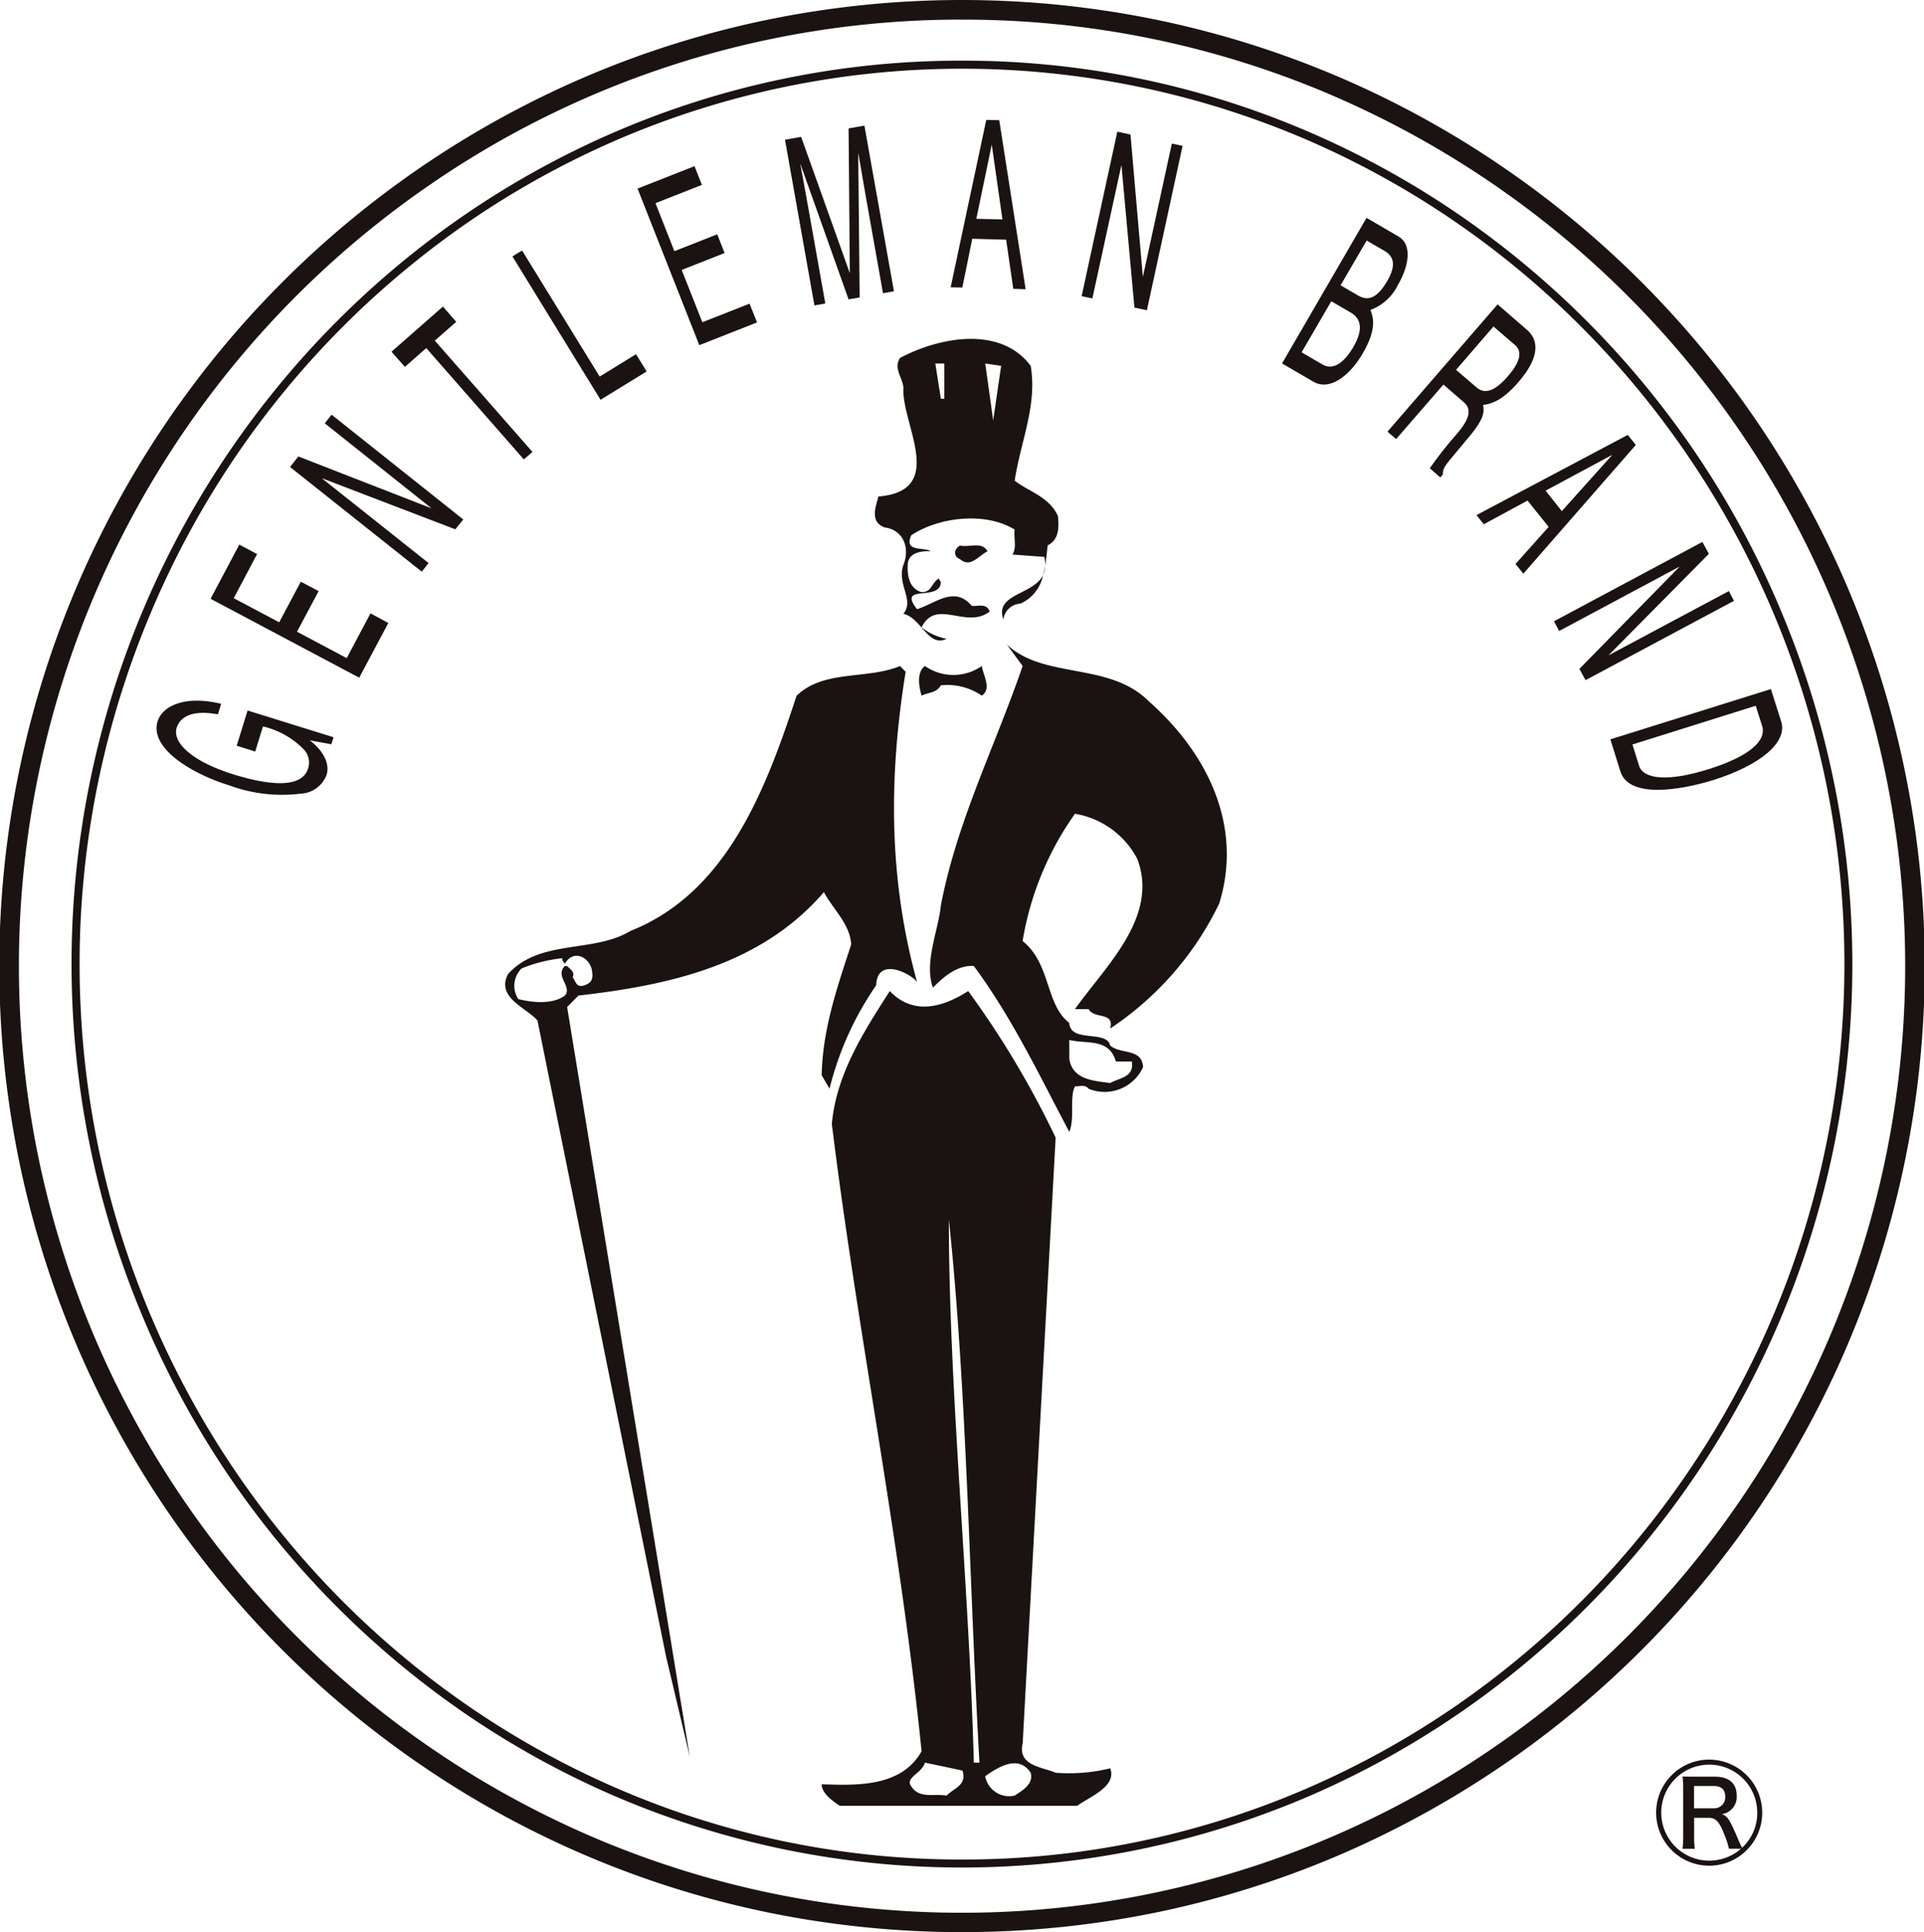 <svg xmlns="http://www.w3.org/2000/svg" width="156.324" height="156.959" viewBox="0 0 156.324 156.959">
  <g id="グループ_59" data-name="グループ 59" transform="translate(0.796 0.796)">
    <path id="パス_54" data-name="パス 54" d="M359.874,315.366a4.309,4.309,0,1,1-4.31-4.309A4.317,4.317,0,0,1,359.874,315.366Zm-3.816-2.921c1.109,0,1.741.547,1.741,1.513a1.414,1.414,0,0,1-1.214,1.531c.459.14.633.4,1.354,2.092a6.632,6.632,0,0,0,.3.635,3.83,3.83,0,0,0,1.231-2.85,3.9,3.9,0,1,0-3.9,3.9,3.954,3.954,0,0,0,2.585-.969h-.984a6.4,6.4,0,0,0-.4-1.212c-.4-1.02-.687-1.3-1.248-1.3h-1.18v1.582a6.55,6.55,0,0,0,.054.932H353.4a7.355,7.355,0,0,0,.054-.932v-4.01a7.59,7.59,0,0,0-.054-.932c.4.017.493.017.9.017Zm-.159,2.568a.9.9,0,0,0,.969-.949c0-.581-.316-.861-.932-.861h-1.6v1.81Z" transform="translate(-217.491 -168.908)" fill="#1a1311"/>
    <g id="グループ_58" data-name="グループ 58" transform="translate(0 0)">
      <path id="パス_59" data-name="パス 59" d="M370.88,254.593a70.889,70.889,0,0,1,28.135,5.767,71.932,71.932,0,0,1,12.277,6.766,73.449,73.449,0,0,1,26.181,32.288,73.994,73.994,0,0,1-15.486,80.462,73.04,73.04,0,0,1-10.7,8.963,71.935,71.935,0,0,1-12.277,6.768,71.491,71.491,0,0,1-56.27,0,71.955,71.955,0,0,1-12.278-6.768,73.478,73.478,0,0,1-26.187-32.292,73.976,73.976,0,0,1,15.49-80.46,73.045,73.045,0,0,1,10.7-8.961,71.95,71.95,0,0,1,12.278-6.766A70.9,70.9,0,0,1,370.88,254.593Zm0,146.133a70.226,70.226,0,0,0,27.878-5.716,71.283,71.283,0,0,0,12.165-6.707,72.591,72.591,0,0,0,19.345-19.649,73.367,73.367,0,0,0-8.746-92.111,72.378,72.378,0,0,0-10.6-8.881,71.277,71.277,0,0,0-12.165-6.7,70.862,70.862,0,0,0-55.757,0,71.3,71.3,0,0,0-12.167,6.7,72.81,72.81,0,0,0-25.955,32,73.335,73.335,0,0,0,15.353,79.756,72.408,72.408,0,0,0,10.6,8.883A71.3,71.3,0,0,0,343,395.009,70.234,70.234,0,0,0,370.88,400.726Z" transform="translate(-293.512 -250.461)" fill="#1a1311"/>
      <path id="パス_60" data-name="パス 60" d="M374.084,409.264a78.426,78.426,0,0,1-15.752-1.595,77.57,77.57,0,0,1-27.951-11.81,78.6,78.6,0,0,1,13.277-137.387,77.545,77.545,0,0,1,14.673-4.573,78.613,78.613,0,0,1,31.5,0,77.571,77.571,0,0,1,27.951,11.809A78.6,78.6,0,0,1,404.509,403.1a77.541,77.541,0,0,1-14.673,4.574A78.421,78.421,0,0,1,374.084,409.264Zm0-155.367a76.007,76.007,0,0,0-42.809,13.128,77.007,77.007,0,0,0,13.006,134.6,76.226,76.226,0,0,0,72.612-7.089,77,77,0,0,0-13.006-134.6A75.823,75.823,0,0,0,374.084,253.9Z" transform="translate(-296.718 -253.101)" fill="#1a1311"/>
      <path id="パス_61" data-name="パス 61" d="M329.7,275.429a1.473,1.473,0,0,1,1.386-1.288,3.194,3.194,0,0,0,1.835-2.318c-.775,1.626-3.969,1.508-3.22,3.605" transform="translate(-248.97 -225.902)" fill="#1a1311"/>
      <path id="パス_62" data-name="パス 62" d="M331.114,271.533c-.049.245-.1.481-.169.714a1.727,1.727,0,0,0,.169-.714" transform="translate(-246.996 -226.325)" fill="#ab081e"/>
      <path id="パス_63" data-name="パス 63" d="M326.127,279.305c1.567.189,2.124,1.665,1.567,3.056-.554,1.56.922,2.852,0,3.961,1.476.368,2.031,2.776,3.507,2.033a4.559,4.559,0,0,1-2.031-.93c1.2-2.4,3.6.189,5.538-1.28-.282-.743-1.018-.378-1.472-.469-1.386-1.66-2.953-.179-4.437.277-1.661-2.126,1.935-.552,1.935-2.22l-.179-.277c-.645.464-.554,1.111-1.386,1.111-1.015-.282-1.2-1.388-1.109-2.394.189-1.023,1.57-.927,1.849-.927-.559-.366-2.217.091-1.572-1.3,2.217-1.472,6-1.935,8.4-.459-.1.645.189,1.477-.186,2.028l2.59.189a2.446,2.446,0,0,1,.064.755c.088-.557.15-1.121.208-1.685.932-.466.932-1.477.834-2.4-.743-1.57-2.308-1.938-3.51-2.857.464-3.147,1.847-6.1,1.3-9.328-2.4-3.23-7.3-2.4-10.613-.648-.554.834.186,1.562.272,2.4-.189,2.953,3.608,8.393-2.036,8.859-.179.741-.736,2.033.469,2.492m9.507-13.107-.648,4.432-.645-4.621Zm-4.616-.189v2.862h-.282l-.451-2.862Z" transform="translate(-255.089 -237.261)" fill="#1a1311"/>
      <path id="パス_64" data-name="パス 64" d="M328.443,270.853c-.547.275-.547.927,0,1.111.831.733,1.484-.277,2.225-.648-.466-.834-1.484-.277-2.225-.464" transform="translate(-251.227 -227.33)" fill="#1a1311"/>
      <path id="パス_65" data-name="パス 65" d="M340.086,303.746c.468.841,2.127.186,1.756,1.575a25.435,25.435,0,0,0,8.859-10.154c1.94-6.276-.92-12.187-5.725-16.431-3.225-3.23-8.489-1.754-11.535-4.614l1.288,1.749c-2.215,6.468-5.352,12.646-6.649,19.482-.179,1.935-1.381,4.611-.64,6.647.829-.836,1.938-1.844,3.321-1.759,3.139,4.246,5.357,8.952,7.758,13.475.464-1.1,0-2.85.464-3.689.368,0,.829-.184,1.1.186a3.428,3.428,0,0,0,4.432-1.761c-.093-1.56-1.849-1.013-2.676-1.751-.282-1.29-3.235-.179-3.323-1.844-1.945-1.474-1.481-4.8-3.789-6.64a24.807,24.807,0,0,1,4.253-10.341,7.012,7.012,0,0,1,5.072,3.681c1.754,4.714-2.583,8.683-5.072,12.188Zm-1.567,2.5c1.381.368,3.233-.191,3.785,1.756H343.6c.189,1.29-.927,1.29-1.754,1.746-1.386-.182-3.044-.272-3.323-1.938Z" transform="translate(-252.436 -222.564)" fill="#1a1311"/>
      <path id="パス_66" data-name="パス 66" d="M339.021,293.2c.738,1.388,2.124,2.592,2.222,4.255-1.114,3.419-2.318,6.828-2.4,10.62l.638,1.1a25.609,25.609,0,0,1,3.789-8.4c.093-2.4,2.86-.92,3.321-.272-2.31-8.4-2.31-16.62-.925-25.2l-.454-.464c-2.678,1.114-6.191.272-8.405,2.411-2.4,7.285-5.541,15.955-13.48,19.1-3.039,1.842-7.385.647-9.963,3.51-1.023,1.935,1.572,2.764,2.391,3.785l10.434,51.605,1.943,8.212-9.97-60.921.917-.932c7.206-.829,14.775-2.4,19.943-8.4m-20.407,6.926c.191-.459-.177-.643-.454-.922h-.186c-.834.827.64,1.67,0,2.4-1.015.743-2.676.559-3.78.282a1.968,1.968,0,0,1,.27-2.492,12.1,12.1,0,0,1,3.321-.829c-.086.189.091.27.189.456.738-1.288,2.122-.456,2.217.647.1.648-.1.922-.645,1.106-.65.189-.65-.272-.932-.648" transform="translate(-272.879 -221.528)" fill="#1a1311"/>
      <path id="パス_67" data-name="パス 67" d="M327.317,274.835c-.731.554-.456,1.759-.272,2.411.552-.282,1.2-.194,1.562-.841a4.937,4.937,0,0,1,3.331.841c.832-.564.1-1.673,0-2.411a4.032,4.032,0,0,1-4.621,0" transform="translate(-252.963 -221.528)" fill="#1a1311"/>
      <path id="パス_68" data-name="パス 68" d="M339.945,346.71l2.678-49.2a74.31,74.31,0,0,0-7.105-11.908c-2.033,1.3-4.432,2.023-6.37,0-2.126,3.321-4.339,6.738-4.709,10.8,2.124,17.174,5.543,33.69,7.292,50.958-1.665,2.953-5.357,2.764-8.118,2.681,0,.736.917,1.383,1.472,1.746h19.293c1.015-.736,3.233-1.567,2.681-3.044a14.045,14.045,0,0,1-4.434.361c-1.011-.456-3.135-.545-2.678-2.394m-6.183,4.251c-1.013-.184-2.212.277-2.862-.741-.554-.741.831-1.018,1.1-1.94l3.051.645c.368,1.2-.643,1.388-1.293,2.036m2.215-2.681c-.368-14.312-2.028-30.279-2.028-44.129,1.474,13.85,1.661,29.732,2.487,44.129Zm3.323,2.681a1.984,1.984,0,0,1-2.4-1.577c.925-.64,2.676-1.844,3.694-.28.275.937-.743,1.484-1.3,1.857" transform="translate(-257.649 -205.888)" fill="#1a1311"/>
      <path id="パス_69" data-name="パス 69" d="M308.09,279.644l.885-2.862,6.985,2.173-.179.569-1.754-.316c1.1.831,1.643,1.9,1.369,2.794a2.353,2.353,0,0,1-2.1,1.535,12.438,12.438,0,0,1-5.825-.677c-3.184-.991-6.47-3.071-5.806-5.2.378-1.221,2.181-2.146,5.165-1.42l-.267.854c-2.355-.429-3.125.385-3.35,1.091-.363,1.185,1.209,2.73,4.628,3.792,2.661.819,5.524,1.236,6.053-.5a1.536,1.536,0,0,0-.419-1.6,6.762,6.762,0,0,0-3.252-1.8l-.628,2.038Z" transform="translate(-289.655 -219.859)" fill="#1a1311"/>
      <path id="パス_70" data-name="パス 70" d="M317.811,277.179l-2.367,4.444-12.075-6.409,2.333-4.4,1.447.768-1.9,3.583,3.694,1.96,1.756-3.3,1.45.765-1.759,3.3,4.04,2.144,1.933-3.635Z" transform="translate(-287.055 -227.366)" fill="#1a1311"/>
      <path id="パス_71" data-name="パス 71" d="M308.821,267.211l.554-.7,10.7,8.513-.648.8-10.809-4.14-.012.01,8.648,6.87-.552.7L306,270.76l.672-.856,10.782,4.2.012-.01Z" transform="translate(-283.23 -233.619)" fill="#1a1311"/>
      <path id="パス_72" data-name="パス 72" d="M309.363,266.6l4.177-3.667,1.082,1.239L312.88,265.7l7.934,9.041-.7.608-7.927-9.043-1.739,1.526Z" transform="translate(-278.349 -238.824)" fill="#1a1311"/>
      <path id="パス_73" data-name="パス 73" d="M320.457,271.317l2.953-1.815.863,1.4-3.745,2.3-7.16-11.648.785-.476Z" transform="translate(-272.53 -241.522)" fill="#1a1311"/>
      <path id="パス_74" data-name="パス 74" d="M327.222,270.971l-4.692,1.849L317.514,260.1l4.626-1.822.6,1.521-3.77,1.486,1.535,3.9,3.48-1.371.6,1.521-3.485,1.374,1.678,4.248,3.834-1.508Z" transform="translate(-266.508 -245.576)" fill="#1a1311"/>
      <path id="パス_75" data-name="パス 75" d="M330.361,270.55l-1.413-7.944c-.064-.392-.358-2.107-.579-3.365l-.02.01.115,11.643-.9.159L323.668,260.1l-.017.007c.223,1.231.542,2.933.608,3.331l1.415,7.949-.885.157L322.4,258.087l1.31-.238,3.941,11.035h.015l-.1-11.719,1.285-.228,2.4,13.458Z" transform="translate(-259.414 -247.528)" fill="#1a1311"/>
      <path id="パス_76" data-name="パス 76" d="M329.972,264.783l1.244-5.99h.015l.863,6.039Zm2.421,1.695.579,3.993,1.006.034-2.144-13.735-1.055-.022-2.894,13.6.949.017.807-3.961Z" transform="translate(-251.441 -247.803)" fill="#1a1311"/>
      <path id="パス_77" data-name="パス 77" d="M339.555,258.1l.871.189-2.9,13.355-1.013-.221L335.464,259.9l-.017-.01-2.35,10.792-.873-.182,2.9-13.365,1.069.233,1,11.511.015.01Z" transform="translate(-245.138 -247.234)" fill="#1a1311"/>
      <path id="パス_78" data-name="パス 78" d="M345.738,261.831l1.445.839c.89.513.868,1.339.228,2.445-.846,1.449-1.582,1.633-2.36,1.187l-1.432-.834Zm-6.875,9.985,2.543,1.481c1.3.763,2.933-.429,4.032-2.328,1.17-2.019.807-2.958.606-3.5a4.032,4.032,0,0,0,2.225-2.014c.935-1.609,1.16-3.306.059-3.949l-2.6-1.516Zm4-5.053,1.572.917c.65.375,1.192,1.126.223,2.8-.77,1.315-1.675,1.911-2.5,1.427l-1.707-.993Z" transform="translate(-235.493 -243.087)" fill="#1a1311"/>
      <path id="パス_79" data-name="パス 79" d="M350.969,264.657l1.744,1.5c.336.3.812.944-.574,2.539-1.312,1.528-2.08,1.32-2.58.88l-1.629-1.4Zm-4.067,4.714,1.68,1.457c.841.731.066,1.793-.667,2.642a32.211,32.211,0,0,0-2.119,2.7l.851.748.206-.24c0-.432.147-.674.635-1.261l1.58-1.9c1.217-1.469,1.14-1.989,1.055-2.487.67-.093,1.548-.326,2.867-1.852,1.893-2.183,1.553-3.51.7-4.251l-2.386-2.068L342.355,273.2l.706.6Z" transform="translate(-230.421 -238.928)" fill="#1a1311"/>
      <path id="パス_80" data-name="パス 80" d="M350.916,271.714l5.389-2.894.007.015-4.076,4.54Zm.25,2.943-2.691,3.014.635.787L358.249,268l-.652-.817L345.3,273.7l.6.741,3.552-1.923Z" transform="translate(-226.136 -232.65)" fill="#1a1311"/>
      <path id="パス_81" data-name="パス 81" d="M362.073,274.719l.419.79-12.06,6.446-.5-.917,8.111-8.271-.012-.017-9.745,5.21-.417-.79,12.057-6.443.527.964-8.128,8.216v.017Z" transform="translate(-222.403 -227.497)" fill="#1a1311"/>
      <path id="パス_82" data-name="パス 82" d="M361.549,276.955l.522,1.643c.373,1.2-1.045,2.467-4.322,3.5-3.3,1.042-5.337.851-5.683-.289l-.532-1.707Zm-11.81,2.73.819,2.615c.677,2.146,4.658,1.587,7.581.679,3.758-1.187,6.009-3.039,5.482-4.734l-.841-2.646Z" transform="translate(-219.694 -220.418)" fill="#1a1311"/>
    </g>
  </g>
</svg>
